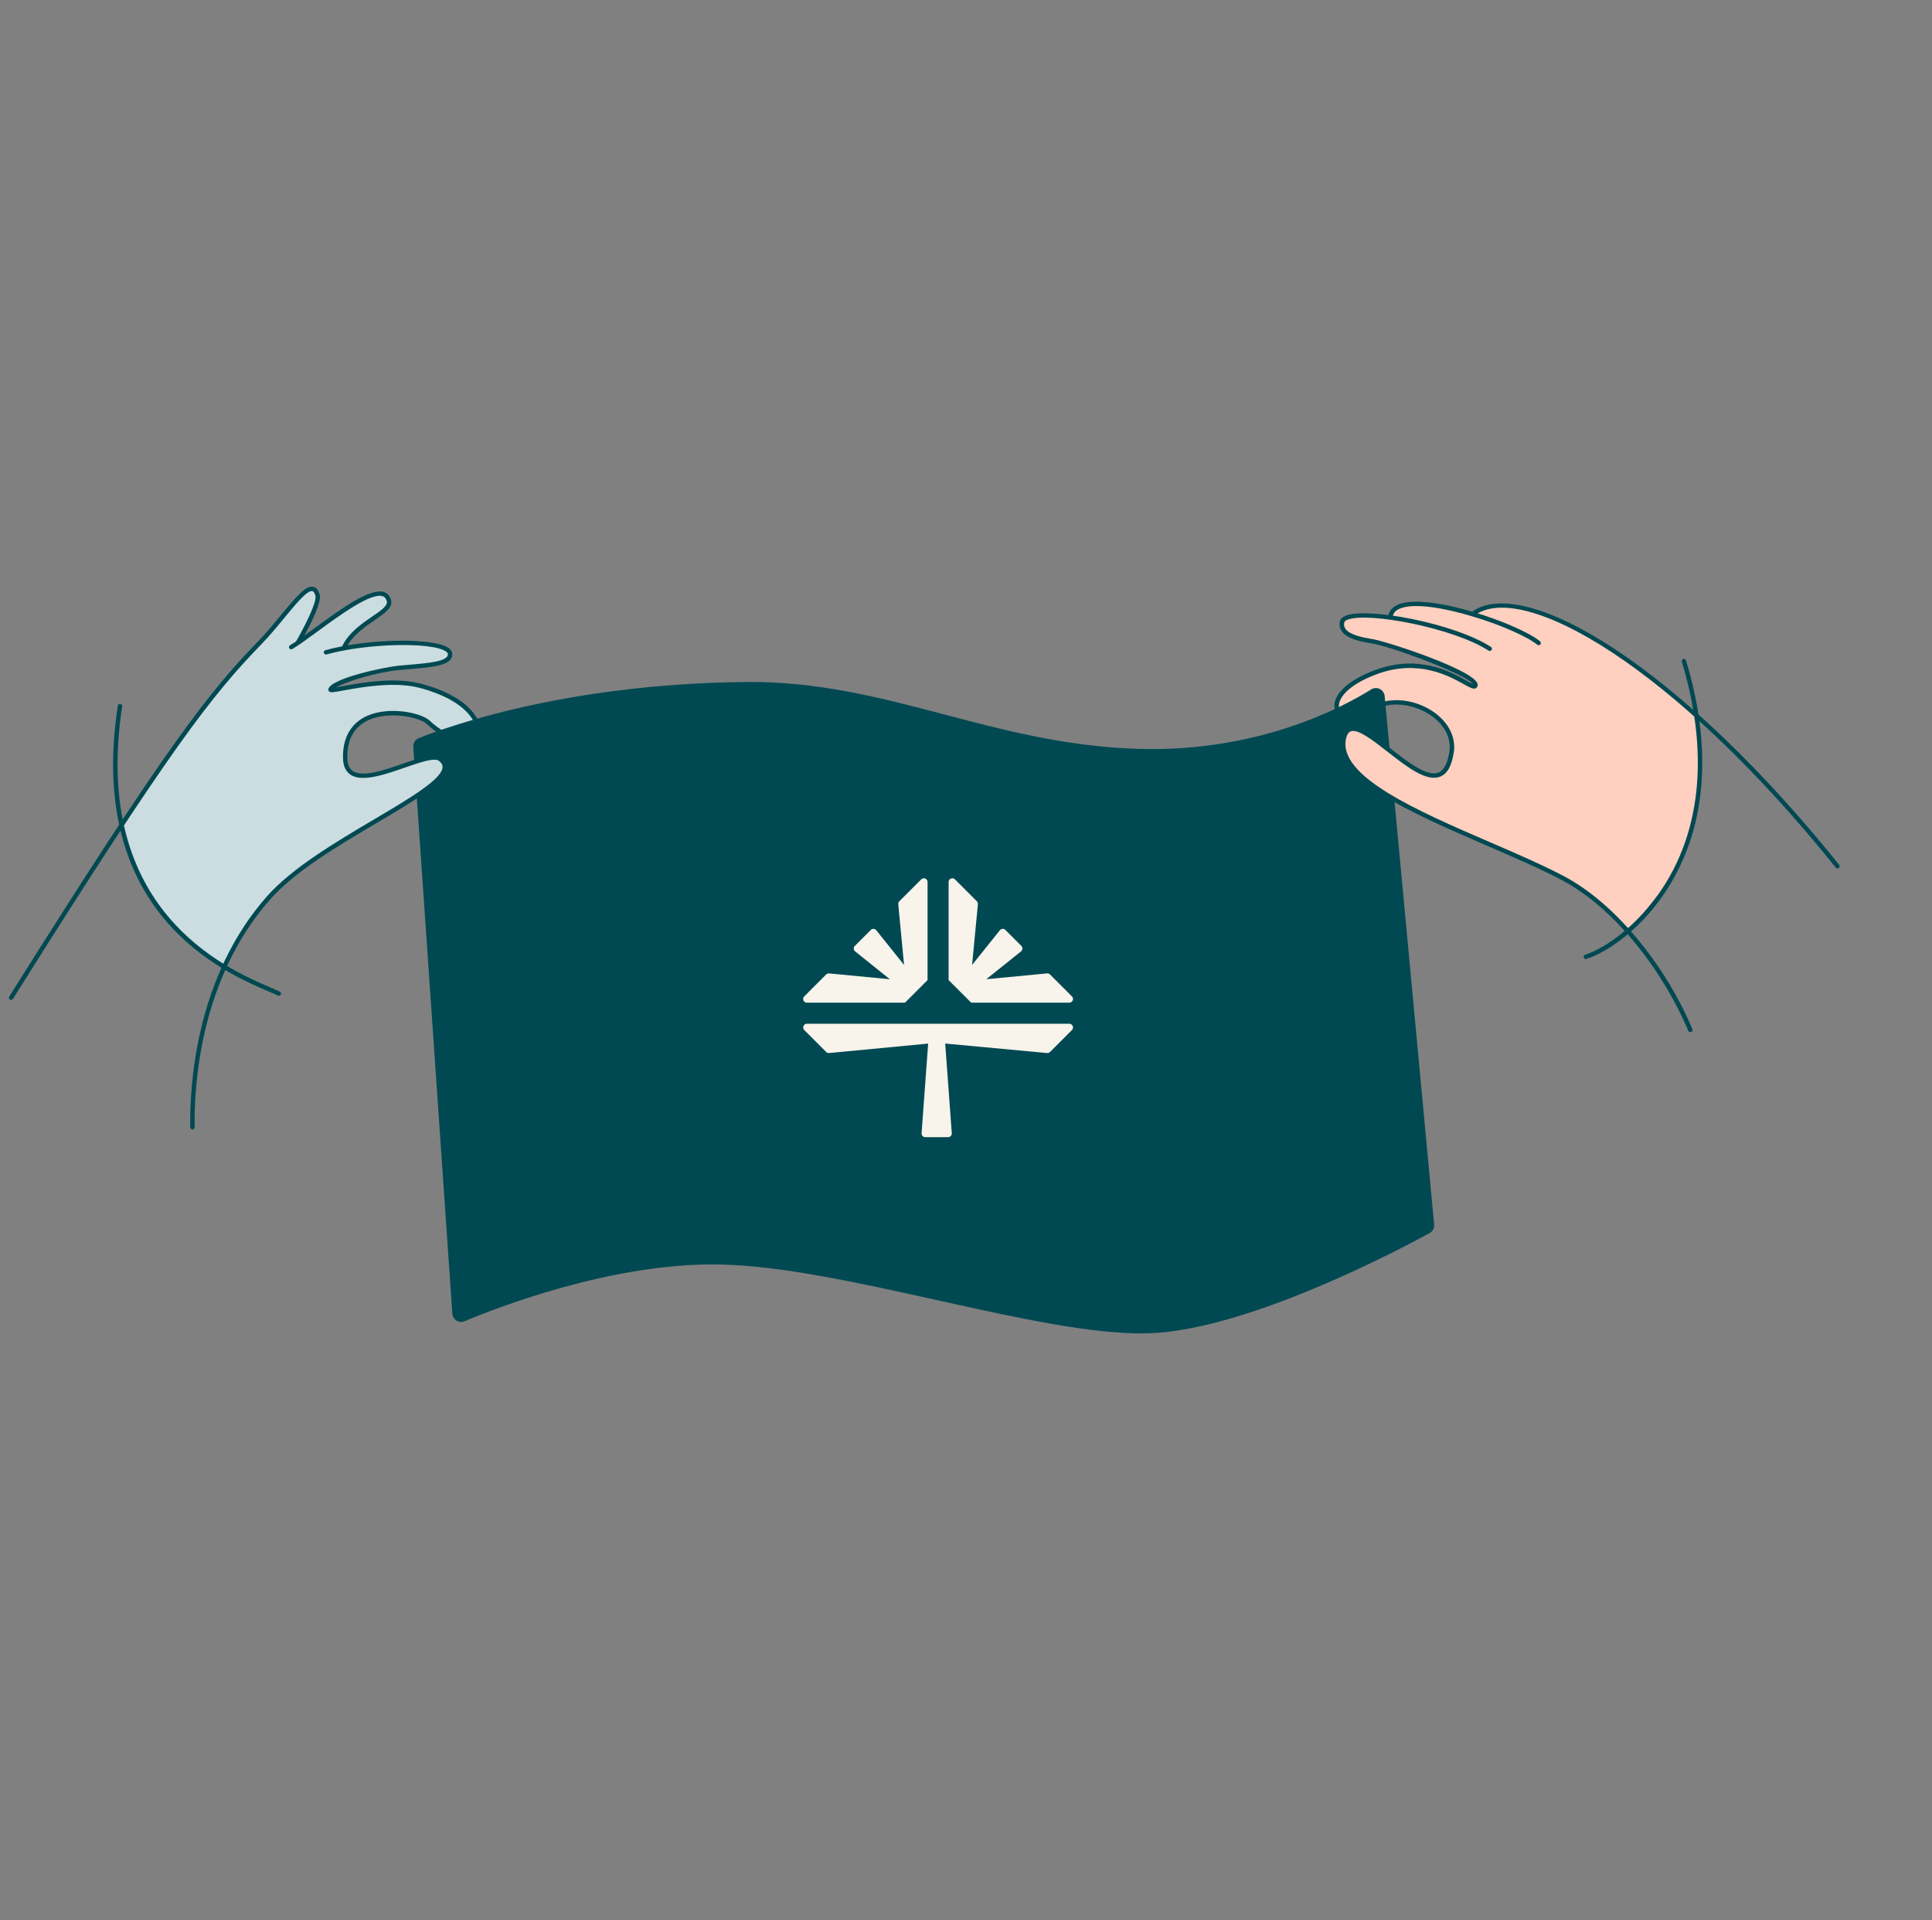 <svg width="157" height="156" viewBox="0 0 157 156" fill="none" xmlns="http://www.w3.org/2000/svg">
<rect x="0" y="0" width="157" height="156" fill="#808080" stroke="none"/>
<g clip-path="url(#clip0_8585_37281)">
<path d="M113.161 50.104C113.648 47.485 123.135 50.599 125.21 52.273Z" fill="#FFCFBF"/>
<path d="M119.848 49.922C124.54 46.339 137.537 57.855 137.947 58.094L138.127 63.189C137.983 66.013 137.2 69.075 135.728 71.489L132.4 75.61C131.936 75.265 131.048 73.662 127.201 71.391C121.859 68.236 108.378 64.369 109.385 59.99C110.216 56.382 117.195 67.21 118.127 61.171C118.496 58.775 115.828 57.033 113.533 57.094C111.433 57.149 110.883 58.529 109.613 58.299C108.323 58.063 108.171 56.054 111.997 54.634C116.935 52.801 120.01 56.509 120.078 55.671C120.145 54.833 113.325 52.435 111.788 52.15C111.02 52.008 108.995 51.763 109.234 50.564C109.503 49.22 123.215 50.794 126.447 52.894" fill="#FFCFBF"/>
<path d="M23.661 52.578C25.67 51.396 31.082 46.56 31.61 48.827C31.842 49.824 28.433 51.072 27.517 53.154" fill="#CBDDE0"/>
<path d="M24.23 52.181C24.23 52.181 26.007 49.114 25.807 48.369C25.319 46.533 23.299 49.9 21.163 52.168C17.657 55.892 18.987 53.804 9.859 67.061L10.831 70.104C11.89 72.548 13.45 74.742 15.407 76.548L18.209 78.577C19.236 76.183 21.201 73.649 21.812 72.961C26.33 67.886 38.447 63.638 35.76 61.668C34.567 60.793 28.1 65.21 28.05 61.566C27.982 56.806 33.869 57.798 34.79 58.677C36.022 59.851 37.527 60.308 38.416 60.294C39.308 60.279 39.612 57.181 34.186 55.724C31.114 54.901 26.75 56.334 26.861 56.017C27.103 55.323 31.072 54.391 32.432 54.261C34.537 54.059 36.612 54.02 36.58 53.138C36.537 51.942 30.169 51.972 26.492 52.997" fill="#CBDDE0"/>
<path d="M33.763 60.673L36.938 106.727C36.963 107.093 37.34 107.326 37.678 107.184C40.268 106.094 49.736 102.397 58.457 102.557C68.677 102.746 84.442 108.357 93.236 108.152C101.272 107.964 113.961 101.194 116.09 100.028C116.277 99.926 116.384 99.721 116.364 99.509L112.342 56.564C112.305 56.167 111.863 55.949 111.526 56.161C109.342 57.536 102.409 61.313 92.551 61.023C80.518 60.668 72.043 55.491 60.684 55.589C45.841 55.717 36.045 59.352 34.097 60.138C33.883 60.226 33.749 60.44 33.765 60.672L33.763 60.673Z" fill="#004952"/>
<path d="M33.763 60.673L36.938 106.727C36.963 107.093 37.34 107.326 37.678 107.184C40.268 106.094 49.736 102.397 58.457 102.557C68.677 102.746 84.442 108.357 93.236 108.152C101.272 107.964 113.961 101.194 116.09 100.028C116.277 99.926 116.384 99.721 116.364 99.509L112.342 56.564C112.305 56.167 111.863 55.949 111.526 56.161C109.342 57.536 102.409 61.313 92.551 61.023C80.518 60.668 72.043 55.491 60.684 55.589C45.841 55.717 36.045 59.352 34.097 60.138C33.883 60.226 33.749 60.44 33.765 60.672L33.763 60.673Z" stroke="#004952" stroke-width="0.357" stroke-linecap="round" stroke-linejoin="round"/>
<path d="M21.798 73.004C26.291 67.909 38.432 63.681 35.746 61.711C34.553 60.835 28.166 65.251 28.036 61.609" fill="#CBDDE0"/>
<path d="M118.126 61.172C118.126 61.172 117.487 62.866 116.623 62.975C115.662 63.096 112.82 60.98 112.346 60.584C109.61 58.3 109.515 59.514 109.209 59.96C108.902 60.406 109.724 62.625 111.011 63.411C112.298 64.198 114.423 65.782 119.511 67.943C121.4 68.745 125.7 70.219 126.761 71.161C127.827 72.107 124.891 66.178 123.286 64.23C121.682 62.283 118.126 61.172 118.126 61.172V61.172Z" fill="#FFCFBF"/>
<path d="M127.027 71.359C120.505 67.907 108.203 64.337 109.21 59.958C110.041 56.35 116.73 67.125 117.953 61.138" fill="#FFCFBF"/>
<path d="M78.924 81.466H86.894C87.162 81.466 87.297 81.142 87.107 80.953L85.329 79.176C85.267 79.113 85.181 79.081 85.094 79.088L84.95 79.099L80.149 79.559L82.971 77.299C83.11 77.186 83.122 76.978 82.996 76.851L81.7 75.555C81.573 75.428 81.365 75.439 81.252 75.58L78.995 78.398L79.454 73.601L79.464 73.457C79.471 73.37 79.439 73.284 79.377 73.222L77.6 71.444C77.411 71.255 77.086 71.389 77.086 71.656V79.627H77.088L77.086 79.629L78.922 81.465L78.924 81.466Z" fill="#F8F3EB"/>
<path d="M65.57 81.466H73.54L75.376 79.63H75.375L75.376 79.628V71.658C75.376 71.391 75.052 71.255 74.863 71.446L73.086 73.223C73.023 73.286 72.991 73.371 72.998 73.459L73.009 73.603L73.467 78.4L71.21 75.582C71.098 75.443 70.889 75.43 70.763 75.557L69.467 76.853C69.34 76.979 69.351 77.188 69.492 77.3L72.314 79.561L67.513 79.101L67.369 79.09C67.281 79.083 67.196 79.115 67.133 79.177L65.356 80.955C65.167 81.144 65.301 81.468 65.568 81.468L65.57 81.466Z" fill="#F8F3EB"/>
<path d="M86.894 83.176H65.57C65.303 83.176 65.167 83.501 65.358 83.69L67.135 85.467C67.198 85.529 67.283 85.561 67.371 85.554L67.515 85.544L75.425 84.788L74.89 92.07C74.877 92.245 75.015 92.393 75.189 92.393H77.045C77.22 92.393 77.357 92.245 77.345 92.07L76.81 84.786L84.951 85.544L85.096 85.554C85.183 85.561 85.269 85.529 85.331 85.467L87.108 83.69C87.297 83.501 87.164 83.176 86.896 83.176H86.894Z" fill="#F8F3EB"/>
<path d="M15.639 91.769C15.541 91.769 15.462 91.69 15.46 91.594C15.407 88.137 15.906 79.39 21.678 72.842C23.732 70.512 27.299 68.405 30.448 66.544C33.261 64.882 35.917 63.312 35.965 62.333C35.974 62.14 35.872 61.969 35.655 61.809C35.286 61.538 34.07 61.96 32.895 62.368C31.255 62.937 29.396 63.584 28.46 62.926C28.078 62.659 27.881 62.201 27.872 61.566C27.841 59.475 28.936 58.557 29.859 58.152C31.699 57.35 34.271 57.935 34.911 58.545C36.067 59.648 37.495 60.128 38.411 60.113C38.568 60.112 38.7 59.919 38.733 59.646C38.839 58.803 38.011 56.935 34.136 55.896C32.075 55.343 29.389 55.831 27.945 56.093C27.016 56.263 26.838 56.289 26.725 56.158C26.679 56.102 26.665 56.028 26.69 55.958C26.996 55.083 31.289 54.191 32.412 54.084C32.694 54.058 32.977 54.033 33.254 54.01C34.812 53.878 36.421 53.74 36.4 53.145C36.398 53.079 36.348 53.011 36.255 52.942C35.152 52.136 29.793 52.261 26.538 53.17C26.444 53.197 26.346 53.141 26.319 53.047C26.292 52.952 26.347 52.854 26.442 52.828C29.841 51.879 35.275 51.785 36.466 52.655C36.651 52.79 36.749 52.951 36.755 53.132C36.789 54.066 35.241 54.197 33.282 54.364C33.008 54.387 32.726 54.412 32.444 54.439C30.553 54.619 28.118 55.379 27.301 55.846C27.471 55.819 27.677 55.782 27.881 55.744C29.351 55.477 32.089 54.979 34.227 55.553C38.331 56.653 39.211 58.673 39.085 59.693C39.028 60.154 38.758 60.468 38.414 60.474C37.427 60.488 35.892 59.98 34.664 58.807C34.437 58.591 33.754 58.302 32.79 58.177C32.187 58.099 31.023 58.037 30 58.482C28.8 59.006 28.205 60.042 28.226 61.565C28.233 62.085 28.376 62.436 28.663 62.638C29.449 63.19 31.218 62.575 32.778 62.035C34.213 61.538 35.345 61.144 35.865 61.525C36.182 61.759 36.336 62.037 36.32 62.354C36.261 63.526 33.776 64.994 30.628 66.854C27.503 68.701 23.962 70.792 21.946 73.081C16.256 79.534 15.764 88.175 15.817 91.59C15.817 91.688 15.74 91.77 15.642 91.772H15.639V91.769Z" fill="#004952"/>
<path d="M27.931 52.838C27.907 52.838 27.882 52.833 27.859 52.824C27.77 52.785 27.729 52.68 27.768 52.589C28.273 51.443 29.366 50.694 30.243 50.093C30.927 49.624 31.519 49.219 31.437 48.868C31.385 48.647 31.28 48.51 31.118 48.449C30.177 48.1 27.628 49.97 25.763 51.334C24.955 51.926 24.258 52.435 23.752 52.733C23.666 52.783 23.558 52.755 23.508 52.669C23.458 52.583 23.486 52.475 23.572 52.425C24.062 52.136 24.754 51.631 25.554 51.045C27.694 49.478 30.122 47.701 31.241 48.116C31.521 48.219 31.704 48.446 31.783 48.79C31.92 49.378 31.268 49.824 30.442 50.389C29.603 50.965 28.556 51.68 28.093 52.733C28.062 52.799 27.998 52.84 27.929 52.84L27.931 52.838Z" fill="#004952"/>
<path d="M0.903 81.238C0.871 81.238 0.837 81.229 0.809 81.212C0.725 81.16 0.7 81.049 0.751 80.965C13.615 60.477 16.949 56.252 21.037 52.043C21.659 51.401 22.256 50.678 22.832 49.977C24.112 48.422 24.868 47.547 25.463 47.677C25.707 47.731 25.88 47.947 25.98 48.323C26.187 49.1 24.686 51.747 24.383 52.27C24.333 52.355 24.224 52.384 24.139 52.334C24.053 52.284 24.024 52.175 24.074 52.09C24.746 50.929 25.766 48.904 25.634 48.414C25.591 48.251 25.513 48.053 25.386 48.025C24.975 47.936 24.024 49.087 23.106 50.202C22.552 50.876 21.924 51.639 21.292 52.289C17.224 56.482 13.899 60.694 1.055 81.154C1.021 81.208 0.964 81.238 0.903 81.238Z" fill="#004952"/>
<path d="M22.659 80.905C22.634 80.905 22.607 80.899 22.582 80.887C22.397 80.798 22.147 80.693 21.859 80.568C18.183 78.994 6.996 74.205 9.574 57.343C9.588 57.247 9.678 57.179 9.777 57.193C9.875 57.208 9.941 57.298 9.927 57.397C7.392 73.986 18.388 78.692 22 80.24C22.292 80.365 22.543 80.473 22.736 80.564C22.825 80.607 22.862 80.712 22.82 80.801C22.789 80.865 22.725 80.903 22.659 80.903V80.905Z" fill="#004952"/>
<path d="M137.359 83.859C137.289 83.859 137.224 83.818 137.195 83.75C134.936 78.42 130.911 73.617 126.943 71.517C125.214 70.603 123.108 69.694 120.882 68.731C114.678 66.05 108.264 63.278 109.036 59.921C109.139 59.468 109.348 59.185 109.652 59.076C110.426 58.803 111.606 59.727 112.974 60.796C114.377 61.893 115.965 63.137 116.894 62.768C117.336 62.593 117.632 62.037 117.774 61.114C117.937 60.069 117.466 59.277 117.045 58.798C116.195 57.832 114.715 57.206 113.36 57.242C112.307 57.268 111.665 57.643 111.096 57.971C110.571 58.276 110.071 58.562 109.403 58.443C108.854 58.343 108.483 57.964 108.438 57.452C108.365 56.616 109.198 55.384 111.756 54.436C115.268 53.133 117.871 54.577 119.12 55.272C119.329 55.388 119.557 55.514 119.691 55.566C119.225 54.839 113.385 52.632 111.576 52.296C111.515 52.286 111.446 52.273 111.373 52.261C110.663 52.138 109.476 51.931 109.032 51.284C108.873 51.054 108.824 50.79 108.882 50.499C108.922 50.3 109.075 50.143 109.333 50.034C111.079 49.3 118.202 50.64 121.16 52.564C121.242 52.617 121.265 52.728 121.211 52.81C121.158 52.892 121.047 52.917 120.965 52.861C118.142 51.025 111.111 49.672 109.471 50.362C109.373 50.403 109.25 50.473 109.232 50.569C109.193 50.763 109.225 50.931 109.326 51.082C109.685 51.606 110.824 51.804 111.435 51.91C111.512 51.922 111.581 51.934 111.644 51.947C112.861 52.173 120.167 54.557 120.079 55.658C120.067 55.808 119.99 55.88 119.93 55.913C119.734 56.02 119.472 55.876 118.951 55.587C117.748 54.919 115.243 53.528 111.884 54.774C109.512 55.655 108.738 56.753 108.797 57.425C108.827 57.775 109.078 58.026 109.471 58.096C110.011 58.194 110.412 57.96 110.922 57.666C111.496 57.333 112.211 56.917 113.355 56.889C114.835 56.849 116.386 57.509 117.316 58.566C117.994 59.336 118.275 60.236 118.131 61.171C117.965 62.242 117.605 62.875 117.029 63.101C115.911 63.543 114.307 62.29 112.758 61.078C111.58 60.156 110.362 59.206 109.775 59.413C109.59 59.479 109.463 59.671 109.387 60.001C108.681 63.069 115.239 65.904 121.026 68.403C123.261 69.369 125.372 70.28 127.114 71.202C131.152 73.339 135.239 78.21 137.528 83.611C137.566 83.702 137.525 83.805 137.434 83.845C137.411 83.853 137.387 83.859 137.364 83.859H137.359Z" fill="#004952"/>
<path d="M125.035 52.419C124.996 52.419 124.957 52.407 124.923 52.38C123.228 51.013 116.149 48.561 113.831 49.419C113.439 49.563 113.221 49.788 113.163 50.105C113.145 50.202 113.052 50.266 112.954 50.248C112.858 50.23 112.793 50.137 112.811 50.039C112.893 49.595 113.195 49.275 113.708 49.084C116.17 48.173 123.361 50.66 125.148 52.102C125.224 52.164 125.237 52.277 125.174 52.353C125.139 52.398 125.087 52.419 125.035 52.419V52.419Z" fill="#004952"/>
<path d="M149.317 70.553C149.266 70.553 149.214 70.529 149.178 70.487C135.985 54.061 123.645 47.078 119.782 50.032C119.703 50.091 119.591 50.077 119.532 49.998C119.473 49.92 119.488 49.807 119.566 49.749C121.65 48.157 125.871 49.228 131.148 52.687C136.856 56.428 143.358 62.671 149.456 70.264C149.519 70.341 149.506 70.453 149.43 70.515C149.398 70.542 149.357 70.554 149.319 70.554L149.317 70.553Z" fill="#004952"/>
<path d="M128.87 77.915C128.793 77.915 128.722 77.865 128.699 77.789C128.67 77.694 128.724 77.594 128.816 77.566C130.406 77.079 133.546 74.99 135.672 71.227C139.058 65.231 138.084 58.422 136.671 53.765C136.642 53.671 136.696 53.571 136.79 53.542C136.885 53.514 136.985 53.567 137.013 53.662C138.446 58.384 139.432 65.296 135.984 71.401C133.637 75.559 130.339 77.475 128.923 77.906C128.905 77.912 128.888 77.913 128.872 77.913L128.87 77.915Z" fill="#004952"/>
</g>
<defs>
<clipPath id="clip0_8585_37281">
<rect width="155.55" height="60.67" fill="white" transform="translate(0.725 47.665)"/>
</clipPath>
</defs>
</svg>
